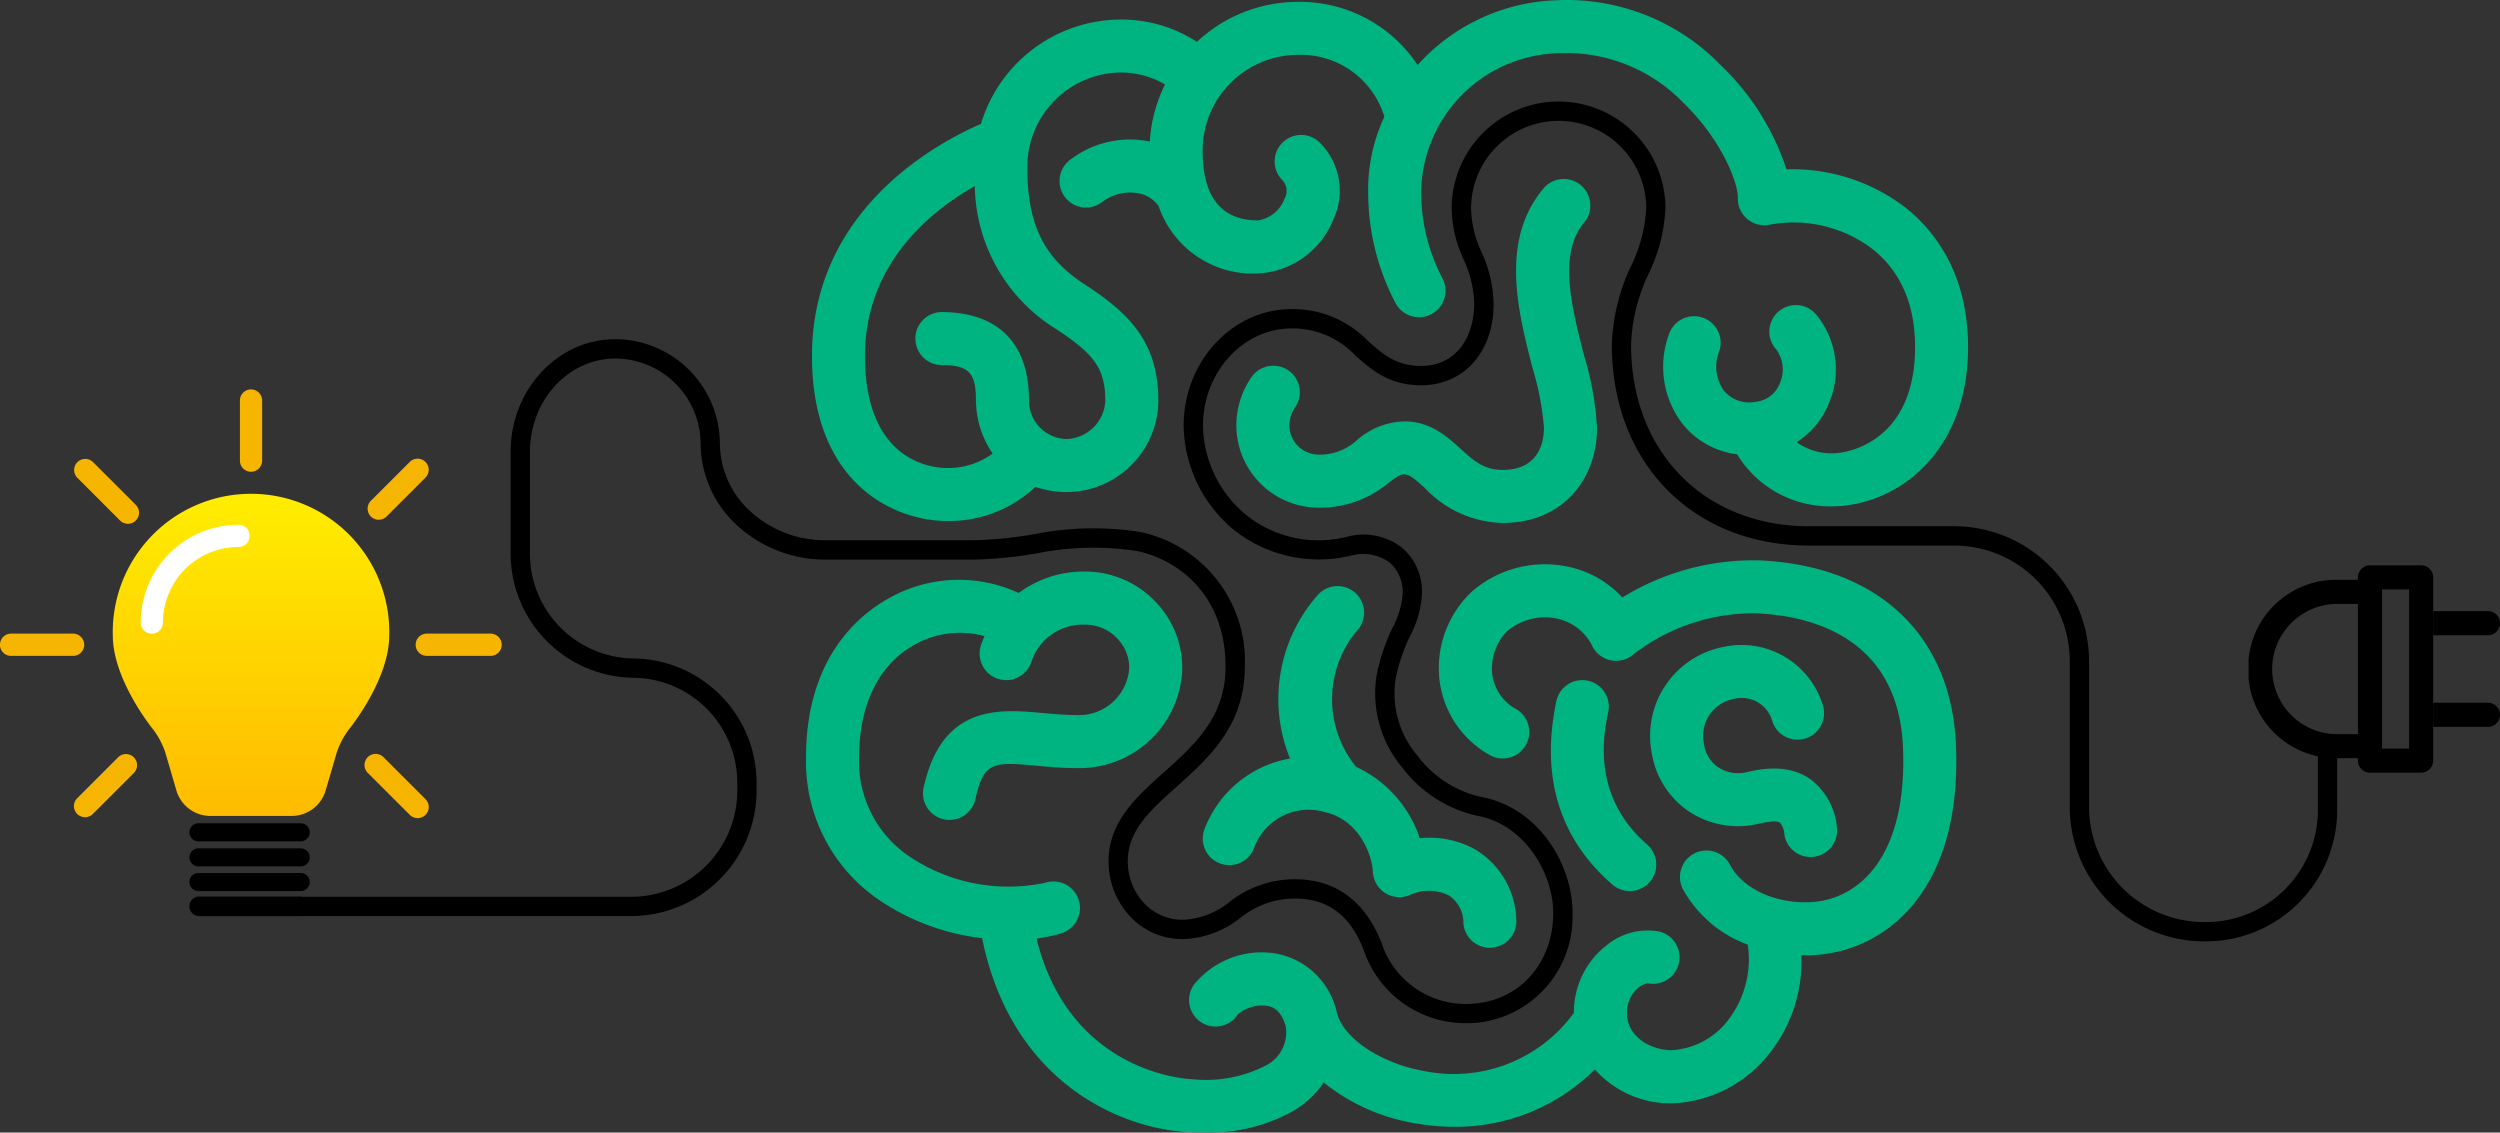 <svg xmlns="http://www.w3.org/2000/svg" xmlns:xlink="http://www.w3.org/1999/xlink" viewBox="0 0 213.362 96.656">
  <rect x="0" y="0" width="213.362" height="96.656" fill="#333333" stroke="none"/>
  <defs>
    <linearGradient id="linear-gradient" x1="0.5" y1="0.023" x2="0.5" y2="1" gradientUnits="objectBoundingBox">
      <stop offset="0" stop-color="#ffec00"/>
      <stop offset="1" stop-color="#fb0"/>
    </linearGradient>
  </defs>
  <g id="Group_53" data-name="Group 53" transform="translate(-17.147 -12.407)">
    <path id="Path_24" data-name="Path 24" d="M392.588,320.639a10.753,10.753,0,0,0,7.551-2.92,7.864,7.864,0,0,0,10.488-7.3c0-4.935-2.315-7.4-6.314-9.993-3.457-2.24-4.866-5.108-4.866-9.9a8.049,8.049,0,0,1,7.912-8.163,7.431,7.431,0,0,1,3.839,1.017,12.6,12.6,0,0,0-1.3,4.875c-.224-.046-.452-.085-.684-.113a8.4,8.4,0,0,0-6.186,1.725,2.263,2.263,0,0,0,2.855,3.513,3.852,3.852,0,0,1,2.8-.742,2.652,2.652,0,0,1,1.794.91,2.318,2.318,0,0,0,.164.19,8.5,8.5,0,0,0,8.493,5.774,7.316,7.316,0,0,0,6.434-4.626,5.786,5.786,0,0,0-1.129-6.508,2.263,2.263,0,1,0-3.2,3.2,1.347,1.347,0,0,1,.147,1.575,2.881,2.881,0,0,1-2.251,1.831c-3.141,0-4.733-2.007-4.733-5.967a8.171,8.171,0,0,1,8.162-8.162,7.447,7.447,0,0,1,7.353,5.282,14.679,14.679,0,0,0-1.381,6.583,20.258,20.258,0,0,0,2.352,9.354,2.264,2.264,0,1,0,3.931-2.246,15.886,15.886,0,0,1-1.764-7.382A12.028,12.028,0,0,1,444.8,280.715a13.911,13.911,0,0,1,10.627,4.222c3.335,3.233,4.7,6.941,4.657,8.119a2.264,2.264,0,0,0,2.737,2.291,11.111,11.111,0,0,1,8.792,2.114c2.35,1.881,3.56,4.633,3.594,8.179.076,7.824-5.232,9-6.3,9.158a5.139,5.139,0,0,1-3.811-.888,7.054,7.054,0,0,0,2.823-3.473A7.364,7.364,0,0,0,466.753,303a2.264,2.264,0,1,0-3.4,2.99,2.883,2.883,0,0,1,.338,2.832,2.473,2.473,0,0,1-2.128,1.651,2.8,2.8,0,0,1-2.658-.942,3.517,3.517,0,0,1-.409-3.382,2.264,2.264,0,0,0-4.272-1.5,8,8,0,0,0,1.15,7.711,7.067,7.067,0,0,0,4.65,2.588,9.266,9.266,0,0,0,8.032,4.442,10.331,10.331,0,0,0,1.507-.111c5.122-.753,10.25-5.275,10.168-13.681-.061-6.192-2.912-9.763-5.293-11.669a15.811,15.811,0,0,0-10.2-3.3,21.729,21.729,0,0,0-5.662-8.944A18.326,18.326,0,0,0,444.5,276.2a16.66,16.66,0,0,0-11.746,5.526,12.047,12.047,0,0,0-10.191-5.393,12.64,12.64,0,0,0-8.644,3.411,11.825,11.825,0,0,0-6.559-1.9,12.492,12.492,0,0,0-11.871,8.9c-4.021,1.752-14.422,7.474-14.422,19.806C381.065,317.671,388.308,320.639,392.588,320.639Zm2.373-28.586a14.6,14.6,0,0,0,6.889,12.173c3.376,2.188,4.249,3.462,4.249,6.194a3.425,3.425,0,0,1-3.292,3.224,3.282,3.282,0,0,1-3.224-3.361c0-4.821-2.655-7.476-7.476-7.476a2.264,2.264,0,0,0,0,4.527c2.315,0,2.949.634,2.949,2.949a8.21,8.21,0,0,0,1.43,4.6,6.426,6.426,0,0,1-3.9,1.234c-1.168,0-7-.461-7-9.568C385.592,298.726,391.126,294.23,394.961,292.053Z" transform="translate(-294.62 -263.767)" fill="#00b481"/>
    <path id="Path_25" data-name="Path 25" d="M557.375,370.092c4.31-.349,7.207-3.615,7.207-8.125a26.667,26.667,0,0,0-1.117-6.187c-1.036-4.032-2.209-8.6-.006-11.259a2.264,2.264,0,1,0-3.485-2.889c-3.677,4.436-2.133,10.446-.893,15.275a24.218,24.218,0,0,1,.974,5.061c0,2.139-1.11,3.456-3.045,3.613s-2.83-.66-4.079-1.79c-1.148-1.039-2.577-2.332-4.778-2.332a6.378,6.378,0,0,0-4.07,1.614,4.63,4.63,0,0,1-3.351,1.22,2.507,2.507,0,0,1-2.4-2.559,2.7,2.7,0,0,1,.486-1.472,2.264,2.264,0,0,0-3.669-2.652,7.2,7.2,0,0,0-1.344,4.124,7.03,7.03,0,0,0,6.93,7.087,9.1,9.1,0,0,0,6.086-2.14c.742-.562.953-.694,1.335-.694.414,0,.848.354,1.741,1.162a9.389,9.389,0,0,0,6.666,2.979Q556.953,370.125,557.375,370.092Z" transform="translate(-411.14 -313.089)" fill="#00b481"/>
    <path id="Path_26" data-name="Path 26" d="M521.918,507.951a2.264,2.264,0,1,0,4.281,1.472,4.96,4.96,0,0,1,6.1-2.926c2.887.7,3.942,3.716,4,5.066a2.263,2.263,0,0,0,3.238,1.944,3.859,3.859,0,0,1,3.247.081,2.759,2.759,0,0,1,1.237,2.379,2.262,2.262,0,0,0,2.254,2.083,1.6,1.6,0,0,0,.182-.007,2.264,2.264,0,0,0,2.077-2.437,7.234,7.234,0,0,0-3.49-5.941,8.03,8.03,0,0,0-4.744-.964,10.287,10.287,0,0,0-5.425-6.086A9.122,9.122,0,0,1,534.928,491a2.263,2.263,0,1,0-3.288-3.111,13.41,13.41,0,0,0-2.414,14.009,9.567,9.567,0,0,0-7.308,6.053Z" transform="translate(-401.981 -424.755)" fill="#00b481"/>
    <path id="Path_27" data-name="Path 27" d="M460.39,477.867a21.3,21.3,0,0,0-11.816,3.163,8.723,8.723,0,0,0-4.957-2.689,9.479,9.479,0,0,0-7.919,2.213,8.981,8.981,0,0,0-2.747,7.389,8.5,8.5,0,0,0,4.241,6.5,2.263,2.263,0,1,0,2.343-3.873,3.974,3.974,0,0,1-2.079-3.08,4.5,4.5,0,0,1,1.308-3.606,5,5,0,0,1,4.073-1.085,4.365,4.365,0,0,1,3.191,2.421,2.264,2.264,0,0,0,3.465.684,16.691,16.691,0,0,1,10.672-3.517c4.449.223,11.971,2.006,12.358,11.447.381,9.306-3.745,12.913-7.735,13.185-3.048.207-5.941-1.1-7.032-3.182a2.263,2.263,0,1,0-4.01,2.1,10.427,10.427,0,0,0,5.53,4.721,8.518,8.518,0,0,1-1.873,6.686,6.506,6.506,0,0,1-4.677,2.325c-1.825-.048-3.764-1.183-3.764-3.191a2.734,2.734,0,0,1,.838-2.015,1.7,1.7,0,0,1,.931-.509,2.264,2.264,0,0,0,1.013-4.412,5.527,5.527,0,0,0-4.585,1.225,7.227,7.227,0,0,0-2.723,5.711v.005a12.673,12.673,0,0,1-12.751,4.967c-3.725-.656-6.94-2.8-7.48-5a.177.177,0,0,0-.013-.043c0-.015,0-.025-.008-.038a6.508,6.508,0,0,0-5.273-4.967A7.431,7.431,0,0,0,412,514.089a2.264,2.264,0,1,0,3.763,2.517,3.157,3.157,0,0,1,2.514-.721c.483.089,1.17.366,1.559,1.727a3.164,3.164,0,0,1-1.685,3.359,11.237,11.237,0,0,1-6.343,1.165c-.448-.016-10.394-.526-13.235-12a12.409,12.409,0,0,0,2.074-.432,2.264,2.264,0,1,0-1.332-4.327,15.145,15.145,0,0,1-11.843-2.42,9.766,9.766,0,0,1-4.041-8.291c0-4.476,1.663-7.877,4.682-9.577a7.909,7.909,0,0,1,6.022-.763,8.4,8.4,0,0,0-.309.806,2.263,2.263,0,1,0,4.314,1.372,4.6,4.6,0,0,1,4.531-3.155,3.735,3.735,0,0,1,2.813,1.2,3.544,3.544,0,0,1,1,2.539,4.3,4.3,0,0,1-4.533,3.974c-.972,0-1.944-.089-2.883-.175-3.614-.33-8.565-.781-10.131,6.378a2.263,2.263,0,0,0,4.422.968c.712-3.256,1.592-3.175,5.3-2.837.992.091,2.116.193,3.294.193A8.784,8.784,0,0,0,411,487.422a8.084,8.084,0,0,0-2.2-5.954,8.269,8.269,0,0,0-6.13-2.649,9.231,9.231,0,0,0-5.617,1.83,12.112,12.112,0,0,0-11.16.493c-2.61,1.468-6.989,5.178-6.989,13.521a14.259,14.259,0,0,0,5.879,11.933,19.651,19.651,0,0,0,9.147,3.507c2.556,12.591,12.207,16.352,17.711,16.556q.628.024,1.233.025a14.641,14.641,0,0,0,7.446-1.74,7.97,7.97,0,0,0,2.765-2.522,16.738,16.738,0,0,0,7.822,3.484,19.127,19.127,0,0,0,3.32.3,16.861,16.861,0,0,0,12-4.9A8.618,8.618,0,0,0,452.6,524.2h.214a11.044,11.044,0,0,0,7.984-3.864,12.616,12.616,0,0,0,3.051-8.774c.1,0,.2.009.3.009q.47,0,.945-.032c5.836-.4,12.466-5.322,11.95-17.887C476.661,484.269,470.434,478.369,460.39,477.867Z" transform="translate(-292.965 -417.63)" fill="#00b481"/>
    <path id="Path_28" data-name="Path 28" d="M650.172,521.074a2.264,2.264,0,0,0-2.682,1.749c-1.353,6.427.242,11.68,4.737,15.613a2.264,2.264,0,1,0,2.981-3.407c-4.781-4.183-3.657-9.52-3.288-11.274a2.263,2.263,0,0,0-1.748-2.681Z" transform="translate(-497.517 -450.573)" fill="#00b481"/>
    <path id="Path_29" data-name="Path 29" d="M689.905,513.034a2.709,2.709,0,0,1,3.312,1.952,2.263,2.263,0,0,0,4.277-1.481,7.257,7.257,0,0,0-8.415-4.923,7.733,7.733,0,0,0-6.164,9.089,7.427,7.427,0,0,0,3.118,4.928,7.554,7.554,0,0,0,5.739,1.14l.251-.054c.41-.09,1.5-.327,1.824-.1a1.691,1.691,0,0,1,.382,1.017,2.264,2.264,0,0,0,2.235,1.92,2.309,2.309,0,0,0,.347-.027,2.263,2.263,0,0,0,1.892-2.581,5.718,5.718,0,0,0-2.294-4.06c-1.94-1.331-4.245-.828-5.353-.585l-.208.045a3.079,3.079,0,0,1-2.276-.457,2.866,2.866,0,0,1-1.2-1.967,3.206,3.206,0,0,1,2.533-3.856Z" transform="translate(-524.796 -440.974)" fill="#00b481"/>
    <path id="Union_1" data-name="Union 1" d="M-1032.63-242.163c-1.121-3.239-3.084-4.813-6-4.813a7.4,7.4,0,0,0-4.671,1.648,8.311,8.311,0,0,1-4.628,1.8,6.084,6.084,0,0,1-4.549-1.679,6.862,6.862,0,0,1-2.078-4.97c0-3.353,2.395-5.493,4.711-7.563,2.593-2.317,5.275-4.714,5.275-9.017,0-6.145-4.082-9.164-7.579-9.881a24.437,24.437,0,0,0-8.615.219,36.934,36.934,0,0,1-5.315.518h-12.629a11.1,11.1,0,0,1-7.8-3.159,9.515,9.515,0,0,1-2.862-6.65c0-.009,0-.017,0-.027a7.313,7.313,0,0,0-7.285-7.325c-4.017,0-7.284,3.574-7.284,7.967v8.577a8.963,8.963,0,0,0,8.848,9.054,10.611,10.611,0,0,1,10.494,10.7v.583a10.713,10.713,0,0,1-10.7,10.7h-28.155a.834.834,0,0,1-.11.007h-8.6a.837.837,0,0,1-.837-.837.837.837,0,0,1,.837-.837h8.6a.842.842,0,0,1,.186.021h28.079a9.064,9.064,0,0,0,9.054-9.054v-.583a8.963,8.963,0,0,0-8.848-9.054,10.61,10.61,0,0,1-10.494-10.7V-285.1c0-5.3,4.006-9.613,8.93-9.613a8.959,8.959,0,0,1,8.928,8.866v.026a7.872,7.872,0,0,0,2.38,5.591,9.434,9.434,0,0,0,6.64,2.678h12.626a35.063,35.063,0,0,0,5.076-.5,25.686,25.686,0,0,1,9.184-.2,11.258,11.258,0,0,1,8.894,11.493c0,5.04-3.094,7.8-5.825,10.246-2.232,1.994-4.161,3.718-4.161,6.334a5.207,5.207,0,0,0,1.566,3.776,4.458,4.458,0,0,0,3.331,1.229,6.787,6.787,0,0,0,3.788-1.516,8.977,8.977,0,0,1,5.594-1.932c3.6,0,6.214,2.047,7.555,5.921a7.569,7.569,0,0,0,7.979,4.664c3.823-.425,6.494-3.594,6.494-7.7,0-3.435-2.477-7.583-6.479-8.3a11.035,11.035,0,0,1-6.405-4.118,9.828,9.828,0,0,1-2.2-7.816,16.7,16.7,0,0,1,1.364-4.1,7.266,7.266,0,0,0,.869-2.938,3.33,3.33,0,0,0-1.124-2.659,3.908,3.908,0,0,0-3.341-.561,11.687,11.687,0,0,1-9.944-2.214,11.756,11.756,0,0,1-4.283-8.88c0-5.493,4.145-9.962,9.242-9.962a8.956,8.956,0,0,1,6.545,2.774c1.278,1.115,2.381,2.079,4.481,2.079,3.129,0,4.53-2.651,4.53-5.279a9.459,9.459,0,0,0-.909-3.821,10.748,10.748,0,0,1-1.013-4.344,9.133,9.133,0,0,1,9.122-9.122,9.133,9.133,0,0,1,9.122,9.122,14.271,14.271,0,0,1-1.421,5.545,15.3,15.3,0,0,0-1.511,6.1c0,9.054,6.155,15.393,14.991,15.48h12.57a11.518,11.518,0,0,1,11.524,11.5v12.406a9.831,9.831,0,0,0,9.763,9.877,9.565,9.565,0,0,0,9.764-9.328v-5.4a.823.823,0,0,1,.823-.823.824.824,0,0,1,.823.823v5.4a11.211,11.211,0,0,1-11.41,10.974,11.48,11.48,0,0,1-11.41-11.523v-12.406A9.866,9.866,0,0,0-982.4-277.1h-12.376c-9.909,0-16.826-7.043-16.826-17.13a16.852,16.852,0,0,1,1.635-6.724,12.823,12.823,0,0,0,1.3-4.919,7.485,7.485,0,0,0-7.475-7.476,7.484,7.484,0,0,0-7.476,7.476,9.26,9.26,0,0,0,.894,3.73,10.926,10.926,0,0,1,1.029,4.436c0,4.077-2.539,6.925-6.176,6.925-2.717,0-4.164-1.264-5.564-2.485a7.385,7.385,0,0,0-5.462-2.368c-4.189,0-7.6,3.73-7.6,8.316a10.072,10.072,0,0,0,3.676,7.6,9.886,9.886,0,0,0,8.573,1.878,5.4,5.4,0,0,1,4.713.9,4.941,4.941,0,0,1,1.729,3.935,8.684,8.684,0,0,1-1.011,3.606,15.335,15.335,0,0,0-1.248,3.723,8.215,8.215,0,0,0,1.872,6.508,9.36,9.36,0,0,0,5.4,3.516c4.905.872,7.836,5.726,7.836,9.915a9.086,9.086,0,0,1-7.959,9.339,9.343,9.343,0,0,1-1.037.058,9.176,9.176,0,0,1-8.677-5.822Z" transform="translate(1166.313 336.069)" stroke="rgba(0,0,0,0)" stroke-miterlimit="10" stroke-width="1"/>
    <path id="Path_41" data-name="Path 41" d="M898.144,489.374a7.5,7.5,0,0,0,7.377,6.79h1.956v.206a1.029,1.029,0,0,0,1.029,1.029h4.365a1.029,1.029,0,0,0,1.029-1.029V480.732a1.029,1.029,0,0,0-1.029-1.029h-4.365a1.029,1.029,0,0,0-1.029,1.029v.206h-1.956a7.5,7.5,0,0,0-7.377,6.791m11.391-5.967h2.307v13.58h-2.307ZM905.521,483h1.956v11.111h-1.956a5.559,5.559,0,0,1,0-11.111Z" transform="translate(-689.094 -419.048)"/>
    <path id="Path_42" data-name="Path 42" d="M964.592,498.251h4.674a1.029,1.029,0,0,0,0-2.058h-4.674Z" transform="translate(-739.786 -431.628)"/>
    <path id="Path_43" data-name="Path 43" d="M964.592,531.228h4.674a1.029,1.029,0,0,0,0-2.058h-4.674Z" transform="translate(-739.786 -456.786)"/>
    <path id="Path_53" data-name="Path 53" d="M1064.6,980.509h-7.069a3.027,3.027,0,0,1-2.816-2.111l-.967-3.307a6.99,6.99,0,0,0-1.026-1.953c-.141-.173-3.453-4.282-3.453-8.034a11.8,11.8,0,1,1,23.593,0c0,3.752-3.312,7.861-3.453,8.034a6.991,6.991,0,0,0-1.026,1.953l-.967,3.307a3.027,3.027,0,0,1-2.816,2.111Z" transform="translate(-1022.495 -898.467)" fill="url(#linear-gradient)"/>
    <path id="Path_54" data-name="Path 54" d="M1879.8,1800.88a.944.944,0,0,1-.67-.277l-3.566-3.565a.948.948,0,1,1,1.34-1.34l3.566,3.565a.947.947,0,0,1-.67,1.617Z" transform="translate(-1827.009 -1718.65)" fill="#f6b500"/>
    <path id="Path_55" data-name="Path 55" d="M922.939,1800.8a.947.947,0,0,1-.67-1.617l3.494-3.494a.947.947,0,1,1,1.34,1.34l-3.494,3.494A.944.944,0,0,1,922.939,1800.8Z" transform="translate(-898.534 -1718.65)" fill="#f6b500"/>
    <path id="Path_56" data-name="Path 56" d="M926.6,832.507a.944.944,0,0,1-.67-.278l-3.664-3.664a.948.948,0,0,1,1.34-1.34l3.664,3.664a.947.947,0,0,1-.67,1.617Z" transform="translate(-898.534 -775.396)" fill="#f6b500"/>
    <path id="Path_57" data-name="Path 57" d="M1466.93,606.916a.947.947,0,0,1-.947-.947v-5.134a.947.947,0,1,1,1.895,0v5.134a.947.947,0,0,1-.948.947Z" transform="translate(-1428.36 -554.247)" fill="#f6b500"/>
    <path id="Path_58" data-name="Path 58" d="M1885.76,832.16a.947.947,0,0,1-.67-1.617l3.318-3.317a.947.947,0,1,1,1.34,1.34l-3.318,3.318a.944.944,0,0,1-.67.276Z" transform="translate(-1836.29 -775.396)" fill="#f6b500"/>
    <path id="Path_59" data-name="Path 59" d="M2048.51,1402.47h-5.445a.948.948,0,1,1,0-1.9h5.445a.948.948,0,0,1,0,1.9Z" transform="translate(-1989.494 -1334.086)" fill="#f6b500"/>
    <path id="Path_60" data-name="Path 60" d="M685.993,1402.47H680.7a.948.948,0,1,1,0-1.9h5.289a.948.948,0,0,1,0,1.9Z" transform="translate(-662.605 -1334.086)" fill="#f6b500"/>
    <path id="Path_61" data-name="Path 61" d="M1142.05,1052.79a.947.947,0,0,1-.947-.948,8.359,8.359,0,0,1,8.349-8.349.947.947,0,1,1,0,1.895,6.462,6.462,0,0,0-6.454,6.454.947.947,0,0,1-.948.948Z" transform="translate(-1111.945 -986.302)" fill="#fff"/>
    <path id="Rectangle_1" data-name="Rectangle 1" d="M.77,0H9.5a.77.77,0,0,1,.77.77h0a.77.77,0,0,1-.77.77H.77A.77.77,0,0,1,0,.771H0A.77.77,0,0,1,.77,0Z" transform="translate(33.313 82.67)"/>
    <path id="Rectangle_2" data-name="Rectangle 2" d="M.77,0H9.5a.77.77,0,0,1,.77.77h0a.77.77,0,0,1-.77.77H.77A.77.77,0,0,1,0,.771H0A.77.77,0,0,1,.77,0Z" transform="translate(33.313 84.809)"/>
    <path id="Rectangle_3" data-name="Rectangle 3" d="M.77,0H9.5a.77.77,0,0,1,.77.77h0a.77.77,0,0,1-.77.77H.77A.77.77,0,0,1,0,.771H0A.77.77,0,0,1,.77,0Z" transform="translate(33.313 86.914)"/>
  </g>
</svg>
